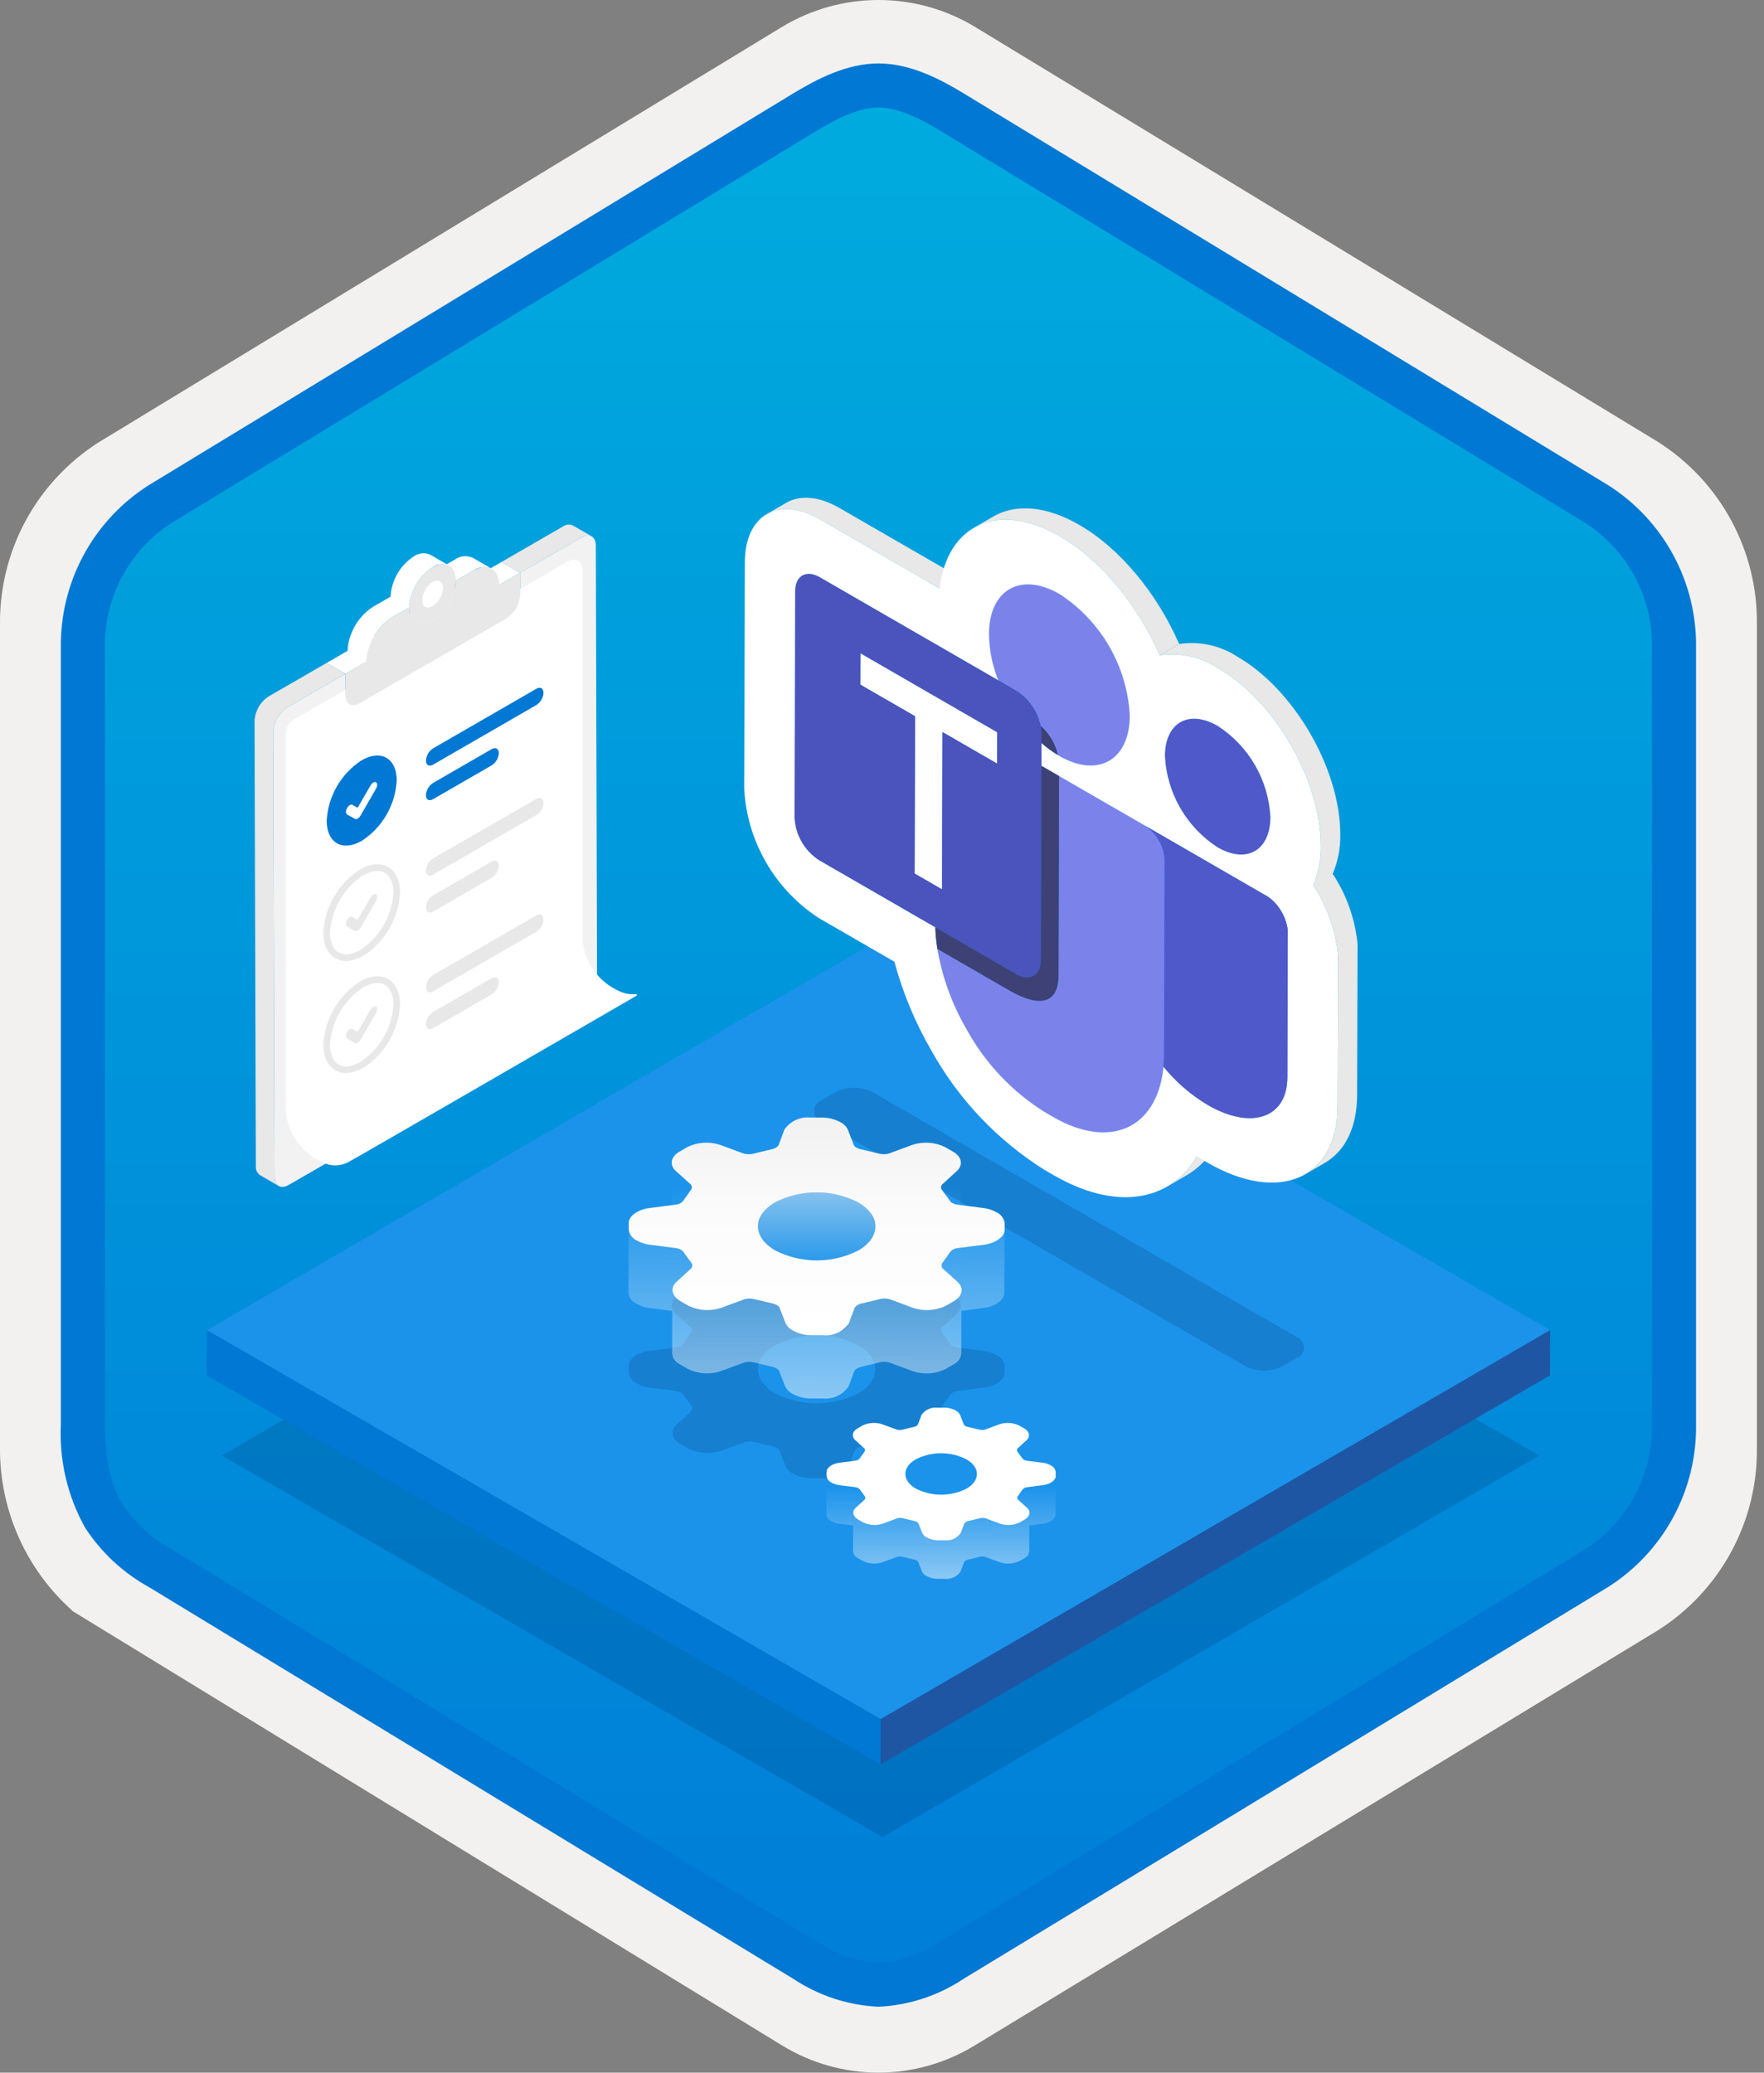 <svg width="160" height="188" viewBox="0 0 160 188" fill="none" xmlns="http://www.w3.org/2000/svg">
<rect x="0" y="0" width="160" height="188" fill="#808080" stroke="none"/>
<g clip-path="url(#clip0)">
<path d="M79.678 188C82.759 187.994 85.78 187.141 88.408 185.534L150.384 147.874C153.165 146.11 155.449 143.665 157.019 140.771C158.589 137.876 159.394 134.628 159.356 131.336V56.621C159.392 53.328 158.587 50.081 157.017 47.187C155.447 44.293 153.163 41.848 150.384 40.083L88.408 2.423C85.775 0.838 82.759 0 79.686 0C76.612 0 73.596 0.838 70.963 2.423L8.988 40.098C6.205 41.86 3.918 44.305 2.345 47.199C0.772 50.093 -0.035 53.342 4.1431e-06 56.636V131.336C-0.019 134.119 0.556 136.874 1.686 139.418C2.816 141.962 4.474 144.236 6.552 146.089V146.115L70.963 185.549C73.588 187.149 76.603 187.996 79.678 188V188ZM80.326 6.952C82.278 6.952 84.755 8.165 86.465 9.209L147.222 46.403C150.974 48.688 153.09 55.284 153.09 60.035L152.458 131.336C152.458 136.087 149.259 140.355 145.506 142.64L85.11 179.021C81.676 181.109 78.885 181.109 75.451 179.021L14.243 142.549C10.49 140.265 7.472 136.072 7.472 131.336V57.688C7.504 55.323 8.113 53.001 9.246 50.925C10.379 48.848 12.001 47.079 13.972 45.771L74.548 9.209C76.258 8.165 78.374 6.952 80.326 6.952Z" fill="#F2F1F0"/>
<path fill-rule="evenodd" clip-rule="evenodd" d="M87.576 10.533C85.206 9.059 82.47 8.278 79.678 8.278C76.887 8.278 74.151 9.059 71.78 10.533L15.645 44.864C13.119 46.476 11.047 48.706 9.625 51.344C8.203 53.981 7.479 56.938 7.52 59.934V128.038C7.48 131.033 8.206 133.99 9.627 136.627C11.049 139.264 13.121 141.495 15.645 143.108L71.78 177.439C74.151 178.912 76.887 179.694 79.678 179.694C82.47 179.694 85.206 178.912 87.576 177.439L143.711 143.108C146.236 141.495 148.307 139.264 149.729 136.627C151.151 133.99 151.877 131.033 151.837 128.038V59.934C151.875 56.939 151.149 53.983 149.727 51.346C148.305 48.709 146.234 46.478 143.711 44.864L87.576 10.533Z" fill="url(#paint0_linear)"/>
<path fill-rule="evenodd" clip-rule="evenodd" d="M79.678 9.754C81.362 9.754 83.244 10.62 85.311 11.878L143.777 47.42C145.668 48.634 147.218 50.311 148.278 52.292C149.339 54.273 149.875 56.492 149.837 58.739V129.218C149.875 131.464 149.339 133.684 148.278 135.664C147.218 137.645 145.668 139.322 143.777 140.536L85.312 176.078L85.311 176.079C83.641 177.218 81.696 177.889 79.678 178.022C77.661 177.889 75.716 177.218 74.046 176.079L74.045 176.078L15.582 140.538L15.58 140.537C13.792 139.573 12.267 138.186 11.138 136.497C10.161 134.894 9.52 132.679 9.52 129.218V58.739C9.482 56.492 10.018 54.273 11.079 52.292C12.139 50.311 13.688 48.634 15.58 47.421L74.037 11.883L74.041 11.881C76.124 10.628 77.985 9.754 79.678 9.754ZM87.391 8.461L145.855 44.003C148.333 45.573 150.368 47.751 151.765 50.331C153.162 52.911 153.876 55.806 153.837 58.739V129.218C153.876 132.151 153.162 135.046 151.765 137.626C150.368 140.205 148.333 142.384 145.855 143.955L87.39 179.496C85.096 181.021 82.43 181.894 79.678 182.022C76.926 181.894 74.261 181.021 71.967 179.496H71.966L13.502 143.954L13.499 143.953C11.164 142.66 9.181 140.814 7.723 138.579C6.128 135.725 5.365 132.482 5.52 129.218V58.739C5.481 55.805 6.194 52.911 7.592 50.331C8.989 47.751 11.024 45.572 13.502 44.002L71.967 8.461L71.975 8.456C74.066 7.198 76.773 5.754 79.678 5.754C82.564 5.754 85.282 7.177 87.391 8.461V8.461Z" fill="#0078D4"/>
<path opacity="0.2" d="M139.61 132.026L80.06 166.633L20.121 132.027L79.671 97.42L139.61 132.026Z" fill="#003067"/>
<path d="M140.601 120.649L79.878 155.937L18.767 120.654L79.489 85.366L140.601 120.649Z" fill="#1B93EB"/>
<path d="M140.601 120.649L140.589 124.755L79.867 160.043L79.878 155.937L140.601 120.649Z" fill="#1F56A3"/>
<path d="M79.878 155.937L79.867 160.043L18.755 124.76L18.767 120.654L79.878 155.937Z" fill="#0078D4"/>
<path opacity="0.2" d="M117.578 121.253C117.781 121.321 117.958 121.452 118.083 121.626C118.209 121.799 118.277 122.008 118.278 122.222C118.279 122.437 118.214 122.646 118.09 122.821C117.967 122.996 117.792 123.128 117.589 123.199L116.333 123.929C115.812 124.193 115.237 124.33 114.653 124.33C114.069 124.33 113.494 124.193 112.973 123.929L74.55 101.746C74.347 101.677 74.17 101.547 74.044 101.374C73.918 101.2 73.849 100.991 73.847 100.777C73.845 100.562 73.91 100.353 74.033 100.177C74.156 100.001 74.331 99.868 74.533 99.796L75.789 99.066C76.311 98.801 76.888 98.663 77.473 98.664C78.058 98.665 78.634 98.804 79.155 99.07L117.578 121.253Z" fill="#003067"/>
<path d="M71.312 45.608L69.545 46.635C70.781 45.917 72.491 46.016 74.375 47.104L85.225 53.368L86.992 52.342L76.141 46.077C74.258 44.989 72.548 44.89 71.312 45.608Z" fill="#E8E8E8"/>
<path d="M105.903 107.607L107.669 106.58C108.78 105.916 109.695 104.971 110.322 103.839L108.555 104.865C107.928 105.997 107.013 106.943 105.903 107.607V107.607Z" fill="#E8E8E8"/>
<path d="M123.11 85.388C122.857 83.202 122.094 81.105 120.883 79.267C121.352 78.144 121.585 76.937 121.567 75.72C121.583 69.79 117.404 62.55 112.243 59.571C110.683 58.547 108.801 58.136 106.956 58.416L105.19 59.442C107.034 59.163 108.917 59.574 110.476 60.597C115.637 63.577 119.817 70.816 119.8 76.747C119.818 77.964 119.585 79.171 119.117 80.294V80.294C120.328 82.132 121.091 84.229 121.344 86.415L121.367 86.723L121.328 100.341C121.32 103.339 120.217 105.449 118.405 106.502L120.171 105.475C121.983 104.422 123.086 102.312 123.095 99.314L123.133 85.696L123.11 85.388Z" fill="#E8E8E8"/>
<path d="M97.89 47.609C94.849 45.853 92.089 45.692 90.096 46.85L88.33 47.877C90.322 46.719 93.082 46.88 96.123 48.636C99.9 50.816 103.223 54.945 105.189 59.442L106.956 58.416C104.989 53.918 101.667 49.79 97.89 47.609Z" fill="#E8E8E8"/>
<path d="M90.454 66.417L90.446 69.267L85.485 66.403L85.444 80.673L82.956 79.236L82.996 64.966L78.035 62.102L78.043 59.251L90.454 66.417Z" fill="white"/>
<path d="M103.823 74.872C104.358 75.207 104.798 75.674 105.102 76.228C105.43 76.765 105.614 77.379 105.634 78.008L105.584 95.653C105.583 96.031 105.565 96.398 105.532 96.753C105.297 99.243 104.277 101.126 102.64 102.067C100.762 103.129 98.222 102.869 95.581 101.344L94.765 100.873C91.827 99.038 89.404 96.486 87.725 93.456C86.35 91.12 85.423 88.549 84.992 85.873C85.001 85.937 85.01 86.001 85.02 86.065L91.566 89.844C94.007 91.253 96.002 91.291 96.01 88.45L96.061 70.391L103.823 74.872Z" fill="#7B83EB"/>
<path d="M94.399 65.843C94.445 66.07 94.469 66.302 94.469 66.534L94.467 67.385L94.461 69.467L94.411 87.075C94.407 88.491 93.404 89.063 92.171 88.351L84.834 84.115L74.287 78.026C73.639 77.604 73.099 77.035 72.712 76.365C72.326 75.696 72.103 74.944 72.062 74.171L72.12 53.63C72.124 52.214 73.127 51.642 74.36 52.354L90.547 61.7L92.244 62.679C92.794 63.039 93.267 63.504 93.637 64.046C94.007 64.589 94.266 65.2 94.399 65.843V65.843ZM90.446 69.267L90.454 66.417L78.043 59.251L78.035 62.102L82.996 64.966L82.956 79.236L85.444 80.673L85.485 66.403L90.446 69.267" fill="#4B53BC"/>
<path d="M96.108 53.886C97.963 55.092 99.506 56.719 100.612 58.635C101.719 60.551 102.356 62.701 102.473 64.91C102.462 68.956 99.588 70.594 96.067 68.561C95.497 68.228 94.961 67.841 94.467 67.404C94.934 67.801 95.431 68.16 95.955 68.478C95.805 67.841 95.534 67.237 95.158 66.701C94.939 66.387 94.684 66.099 94.399 65.843C94.266 65.2 94.007 64.589 93.637 64.046C93.267 63.504 92.794 63.039 92.244 62.679L90.547 61.7C90.012 60.376 89.725 58.965 89.702 57.537C89.713 53.482 92.579 51.849 96.108 53.886Z" fill="#7B83EB"/>
<path d="M110.461 65.848C111.852 66.751 113.009 67.97 113.838 69.406C114.667 70.841 115.144 72.453 115.231 74.109C115.222 77.152 113.079 78.383 110.43 76.854C109.039 75.95 107.881 74.729 107.052 73.292C106.223 71.854 105.746 70.241 105.661 68.583C105.669 65.549 107.813 64.319 110.461 65.848Z" fill="#5059C9"/>
<path d="M121.344 86.415C121.09 84.229 120.328 82.132 119.117 80.294C119.585 79.171 119.818 77.964 119.8 76.747C119.817 70.816 115.637 63.577 110.476 60.597C108.916 59.574 107.034 59.163 105.19 59.442C103.223 54.945 99.9 50.816 96.123 48.636C90.546 45.416 85.915 47.559 85.225 53.368L74.375 47.104C70.63 44.942 67.571 46.685 67.559 50.997L67.501 71.538C67.625 73.89 68.303 76.179 69.48 78.218C70.657 80.258 72.299 81.991 74.272 83.276L81.122 87.231C81.884 90.054 83.014 92.765 84.481 95.295C86.936 99.713 90.469 103.437 94.75 106.123L95.566 106.594C99.447 108.835 103.101 109.204 105.854 107.635C106.987 106.971 107.92 106.014 108.555 104.866C108.883 105.083 109.219 105.286 109.547 105.475C116.029 109.217 121.309 106.915 121.328 100.341L121.367 86.723L121.344 86.415ZM110.461 65.848C111.852 66.751 113.009 67.97 113.838 69.406C114.667 70.841 115.144 72.453 115.231 74.109C115.222 77.152 113.079 78.383 110.43 76.854C109.039 75.95 107.881 74.729 107.052 73.292C106.223 71.854 105.746 70.241 105.66 68.583C105.669 65.549 107.813 64.318 110.461 65.848V65.848ZM116.767 97.707C116.757 101.394 113.531 102.526 109.562 100.234C108.024 99.32 106.66 98.142 105.532 96.753C105.297 99.243 104.277 101.126 102.64 102.067C100.762 103.129 98.222 102.869 95.581 101.344L94.765 100.873C91.827 99.038 89.404 96.486 87.725 93.456C86.35 91.12 85.423 88.549 84.991 85.873C84.904 85.291 84.852 84.704 84.834 84.115L74.287 78.026C73.639 77.604 73.099 77.035 72.712 76.365C72.326 75.696 72.103 74.944 72.062 74.171L72.12 53.63C72.124 52.214 73.127 51.642 74.36 52.354L90.547 61.7C90.012 60.376 89.725 58.965 89.702 57.537C89.713 53.482 92.579 51.849 96.108 53.886C97.963 55.092 99.506 56.719 100.612 58.635C101.719 60.551 102.356 62.701 102.473 64.91C102.462 68.956 99.587 70.594 96.067 68.561C95.497 68.228 94.961 67.841 94.467 67.404L94.461 69.467L96.061 70.391L103.823 74.872L114.658 81.137C114.72 81.166 114.782 81.198 114.843 81.234C115.346 81.543 115.772 81.963 116.089 82.46C116.477 83.036 116.722 83.695 116.805 84.384L116.767 97.707Z" fill="white"/>
<path d="M96.061 70.391L96.01 88.45C96.002 91.291 94.007 91.253 91.566 89.844L85.02 86.065C85.01 86.001 85.001 85.937 84.992 85.873C84.905 85.291 84.853 84.704 84.834 84.115L92.171 88.351C93.404 89.063 94.407 88.491 94.411 87.075L94.461 69.467L96.061 70.391Z" fill="#3D4175"/>
<path d="M94.399 65.843C94.684 66.099 94.939 66.387 95.158 66.701C95.534 67.237 95.805 67.841 95.955 68.478C95.427 68.16 94.928 67.794 94.467 67.385L94.469 66.534C94.469 66.302 94.445 66.07 94.399 65.843V65.843Z" fill="#3D4175"/>
<path d="M114.843 81.234C115.346 81.543 115.772 81.963 116.089 82.46C116.477 83.036 116.722 83.695 116.805 84.384L116.767 97.707C116.757 101.394 113.531 102.526 109.562 100.234C108.024 99.32 106.66 98.142 105.532 96.753C105.565 96.398 105.583 96.032 105.584 95.653L105.634 78.008C105.613 77.379 105.43 76.765 105.102 76.228C104.798 75.674 104.358 75.207 103.823 74.872L114.658 81.137C114.72 81.166 114.782 81.198 114.843 81.234Z" fill="#5059C9"/>
<path opacity="0.2" d="M86.865 129.24C87.446 129.766 87.307 130.524 86.548 130.965L85.793 131.403C84.865 131.855 83.795 131.923 82.816 131.593L80.675 130.801C80.418 130.736 80.148 130.729 79.887 130.781L78.152 131.201C77.91 131.238 77.69 131.364 77.536 131.554L76.998 132.991C76.74 133.362 76.388 133.657 75.978 133.848C75.569 134.038 75.116 134.117 74.666 134.075H73.6C73.006 134.078 72.422 133.929 71.901 133.643C71.62 133.503 71.394 133.273 71.256 132.991L70.693 131.554C70.633 131.46 70.549 131.385 70.45 131.336C70.361 131.284 70.266 131.244 70.167 131.219L68.413 130.801C68.131 130.731 67.836 130.731 67.553 130.801L65.417 131.59C64.438 131.92 63.368 131.852 62.438 131.401L61.683 130.965C60.919 130.524 60.772 129.766 61.346 129.24L62.701 128C62.756 127.938 62.789 127.86 62.795 127.777C62.801 127.695 62.779 127.612 62.734 127.543L61.998 126.539C61.944 126.447 61.864 126.373 61.769 126.324C61.651 126.255 61.522 126.207 61.388 126.181L58.909 125.862C58.511 125.812 58.127 125.686 57.778 125.489C57.58 125.403 57.408 125.267 57.277 125.096C57.146 124.924 57.06 124.722 57.029 124.508L57.026 123.891C57.022 123.268 57.839 122.674 58.89 122.537L61.365 122.217C61.586 122.184 61.789 122.077 61.941 121.914L62.661 120.902C62.718 120.831 62.749 120.742 62.749 120.65C62.748 120.558 62.716 120.47 62.658 120.399L61.285 119.162C60.705 118.635 60.844 117.877 61.602 117.436L62.357 116.998C63.286 116.546 64.355 116.478 65.334 116.809L67.475 117.6C67.733 117.665 68.002 117.672 68.263 117.621L69.998 117.2C70.24 117.163 70.46 117.038 70.614 116.848L71.153 115.41C71.411 115.04 71.762 114.744 72.172 114.553C72.582 114.363 73.034 114.284 73.484 114.326H74.55C75.144 114.324 75.728 114.472 76.249 114.758C76.53 114.899 76.757 115.128 76.894 115.41L77.453 116.845C77.514 116.939 77.6 117.015 77.701 117.065C77.789 117.119 77.886 117.158 77.988 117.18L79.732 117.597C80.016 117.67 80.313 117.671 80.597 117.6L82.737 116.809C83.716 116.481 84.784 116.55 85.712 117.001L86.467 117.436C87.231 117.877 87.379 118.635 86.804 119.162L85.449 120.402C85.394 120.464 85.362 120.542 85.356 120.624C85.35 120.707 85.371 120.789 85.416 120.858L86.152 121.862C86.206 121.954 86.286 122.029 86.381 122.077C86.498 122.146 86.625 122.193 86.758 122.217L89.241 122.539C89.639 122.588 90.023 122.715 90.372 122.912C90.57 122.998 90.743 123.133 90.874 123.305C91.006 123.476 91.092 123.677 91.125 123.891L91.124 124.511C91.128 125.133 90.312 125.727 89.26 125.865L86.781 126.181C86.562 126.218 86.361 126.325 86.209 126.487L85.489 127.499C85.431 127.57 85.4 127.659 85.402 127.751C85.403 127.842 85.436 127.93 85.496 128L86.865 129.24ZM70.319 126.384C71.487 126.977 72.778 127.286 74.088 127.285C75.397 127.285 76.689 126.975 77.856 126.381C79.923 125.18 79.916 123.221 77.832 122.018C76.665 121.425 75.374 121.116 74.065 121.116C72.756 121.116 71.466 121.425 70.299 122.018C68.227 123.221 68.234 125.18 70.319 126.384" fill="#003067"/>
<path d="M68.738 115.443L68.75 111.229C68.793 110.763 68.959 110.316 69.231 109.935C69.503 109.554 69.872 109.251 70.299 109.059C71.466 108.466 72.756 108.157 74.065 108.157C75.374 108.157 76.665 108.466 77.832 109.059C78.265 109.252 78.639 109.557 78.915 109.943C79.191 110.33 79.359 110.783 79.401 111.255L79.389 115.443L68.738 115.443Z" fill="url(#paint1_linear)"/>
<path d="M86.865 116.281C87.446 116.807 87.307 117.565 86.548 118.006L85.793 118.444C84.865 118.896 83.795 118.964 82.816 118.634L80.675 117.842C80.418 117.777 80.148 117.77 79.887 117.822L78.152 118.242C77.91 118.279 77.69 118.405 77.536 118.595L76.998 120.032C76.74 120.403 76.388 120.698 75.978 120.889C75.569 121.079 75.116 121.158 74.666 121.116H73.6C73.006 121.119 72.422 120.97 71.901 120.684C71.62 120.544 71.394 120.314 71.256 120.032L70.693 118.595C70.633 118.501 70.549 118.426 70.45 118.377C70.361 118.325 70.266 118.285 70.167 118.26L68.413 117.842C68.131 117.772 67.836 117.772 67.553 117.842L65.417 118.631C64.438 118.961 63.368 118.893 62.438 118.442L61.683 118.006C60.919 117.565 60.772 116.807 61.346 116.281L62.701 115.041C62.756 114.979 62.789 114.901 62.795 114.818C62.801 114.736 62.779 114.653 62.734 114.584L61.998 113.58C61.944 113.488 61.864 113.414 61.769 113.365C61.651 113.296 61.522 113.248 61.388 113.222L58.909 112.903C58.511 112.853 58.127 112.727 57.778 112.53C57.58 112.444 57.408 112.309 57.277 112.137C57.146 111.965 57.06 111.763 57.029 111.549L57.026 110.932C57.022 110.309 57.839 109.715 58.89 109.578L61.365 109.258C61.586 109.225 61.789 109.118 61.941 108.955L62.661 107.943C62.718 107.872 62.749 107.783 62.749 107.691C62.748 107.599 62.716 107.511 62.658 107.44L61.285 106.203C60.704 105.676 60.843 104.919 61.602 104.477L62.357 104.039C63.286 103.587 64.355 103.519 65.334 103.85L67.475 104.641C67.733 104.706 68.002 104.713 68.263 104.662L69.998 104.241C70.24 104.204 70.46 104.079 70.614 103.889L71.153 102.451C71.411 102.081 71.762 101.785 72.172 101.594C72.582 101.404 73.034 101.325 73.484 101.367H74.55C75.144 101.365 75.728 101.513 76.249 101.799C76.53 101.94 76.757 102.169 76.894 102.451L77.453 103.886C77.514 103.98 77.6 104.056 77.701 104.106C77.789 104.16 77.886 104.199 77.988 104.221L79.732 104.638C80.016 104.711 80.313 104.712 80.597 104.641L82.737 103.85C83.716 103.522 84.784 103.591 85.712 104.042L86.467 104.477C87.231 104.918 87.379 105.676 86.804 106.203L85.449 107.443C85.394 107.505 85.362 107.583 85.356 107.665C85.35 107.748 85.371 107.83 85.416 107.899L86.152 108.903C86.206 108.995 86.286 109.07 86.381 109.118C86.498 109.187 86.625 109.234 86.758 109.258L89.241 109.58C89.639 109.629 90.023 109.756 90.372 109.953C90.57 110.039 90.743 110.174 90.874 110.346C91.006 110.517 91.092 110.718 91.125 110.932L91.124 111.552C91.128 112.174 90.312 112.768 89.26 112.906L86.781 113.222C86.562 113.259 86.361 113.366 86.209 113.528L85.489 114.54C85.431 114.611 85.4 114.7 85.402 114.792C85.403 114.883 85.437 114.971 85.496 115.041L86.865 116.281ZM70.319 113.425C71.487 114.018 72.778 114.327 74.088 114.326C75.397 114.326 76.689 114.016 77.856 113.422C79.923 112.221 79.916 110.262 77.832 109.059C76.665 108.466 75.374 108.157 74.065 108.157C72.756 108.157 71.466 108.466 70.299 109.059C68.227 110.262 68.234 112.221 70.319 113.425" fill="url(#paint2_linear)"/>
<path fill-rule="evenodd" clip-rule="evenodd" d="M61.941 108.955C61.789 109.118 61.586 109.225 61.365 109.259L60.916 109.317L60.927 105.464C60.927 105.472 60.928 105.48 60.929 105.488C60.931 105.495 60.932 105.501 60.932 105.508C60.933 105.534 60.937 105.56 60.941 105.586L60.941 105.588C60.947 105.635 60.958 105.681 60.972 105.726C60.981 105.753 60.989 105.778 61 105.804C61.021 105.853 61.046 105.9 61.074 105.945C61.079 105.953 61.084 105.961 61.088 105.969C61.096 105.983 61.104 105.997 61.114 106.011C61.164 106.08 61.222 106.145 61.285 106.203L62.658 107.44C62.687 107.47 62.709 107.506 62.723 107.545C62.727 107.56 62.73 107.575 62.732 107.59C62.74 107.62 62.746 107.651 62.747 107.682C62.751 107.777 62.72 107.869 62.661 107.943L61.941 108.955ZM87.141 105.589C87.135 105.637 87.124 105.684 87.11 105.731C87.103 105.756 87.094 105.781 87.084 105.806C87.063 105.855 87.039 105.902 87.011 105.947C87.006 105.955 87.002 105.962 86.997 105.97L86.997 105.97C86.989 105.984 86.981 105.998 86.972 106.012C86.923 106.081 86.867 106.144 86.805 106.202L86.804 106.203L85.449 107.443C85.419 107.473 85.396 107.51 85.382 107.55C85.378 107.565 85.374 107.58 85.372 107.595C85.364 107.624 85.359 107.655 85.357 107.685C85.35 107.762 85.371 107.838 85.416 107.899L86.152 108.903C86.206 108.995 86.286 109.07 86.381 109.119C86.498 109.187 86.625 109.235 86.758 109.259L87.143 109.309L87.154 105.478C87.154 105.485 87.153 105.491 87.152 105.498C87.151 105.503 87.15 105.509 87.15 105.514C87.149 105.534 87.146 105.552 87.144 105.571L87.144 105.571L87.141 105.589ZM91.088 111.782C90.941 112.138 90.664 112.423 90.313 112.581C90.175 112.651 90.032 112.71 89.885 112.757C89.682 112.827 89.473 112.876 89.26 112.905L87.178 113.171L87.132 113.177L86.781 113.222C86.562 113.258 86.361 113.366 86.209 113.528L85.489 114.54C85.431 114.611 85.4 114.7 85.402 114.791C85.403 114.883 85.436 114.971 85.496 115.04L86.865 116.28C87.446 116.807 87.307 117.564 86.548 118.005L85.793 118.444C85.069 118.802 84.25 118.922 83.453 118.788C83.435 118.785 83.417 118.782 83.399 118.779L83.368 118.773C83.18 118.743 82.996 118.696 82.816 118.633L80.675 117.842C80.631 117.829 80.586 117.819 80.54 117.813C80.455 117.799 80.369 117.79 80.283 117.788C80.15 117.78 80.017 117.792 79.887 117.821L78.152 118.241C78.14 118.244 78.128 118.248 78.116 118.252L78.116 118.252L78.116 118.252C78.107 118.255 78.098 118.258 78.089 118.26C77.871 118.303 77.675 118.421 77.536 118.594L76.998 120.031C76.881 120.289 76.686 120.502 76.44 120.642C76.245 120.765 76.034 120.863 75.814 120.933C75.444 121.054 75.056 121.116 74.666 121.116H73.6C73.322 121.114 73.045 121.081 72.775 121.016C72.604 120.977 72.435 120.926 72.271 120.862C72.144 120.812 72.02 120.752 71.901 120.684C71.62 120.543 71.394 120.314 71.256 120.031L70.693 118.594C70.633 118.501 70.549 118.425 70.45 118.376C70.361 118.324 70.266 118.285 70.167 118.26L69.29 118.051L68.413 117.842C68.342 117.822 68.269 117.808 68.196 117.801C68.115 117.793 68.034 117.789 67.953 117.789C67.877 117.79 67.801 117.795 67.725 117.804C67.667 117.811 67.609 117.823 67.553 117.842L65.417 118.631C65.229 118.697 65.035 118.746 64.838 118.776C64.825 118.778 64.814 118.78 64.802 118.782L64.802 118.782C64.784 118.786 64.767 118.789 64.749 118.792C64.548 118.82 64.345 118.833 64.142 118.832C64.11 118.832 64.08 118.831 64.048 118.83C63.838 118.826 63.629 118.806 63.422 118.772L63.393 118.766C63.059 118.712 62.736 118.603 62.438 118.441L61.683 118.006C60.919 117.565 60.772 116.807 61.346 116.28L62.701 115.04C62.739 114.997 62.767 114.945 62.781 114.89C62.796 114.834 62.798 114.776 62.787 114.719C62.786 114.714 62.786 114.709 62.785 114.704C62.785 114.696 62.784 114.688 62.782 114.681C62.774 114.646 62.758 114.613 62.735 114.585L62.734 114.584L62.729 114.577V114.577L61.998 113.58C61.944 113.488 61.864 113.413 61.769 113.365C61.651 113.296 61.522 113.248 61.387 113.222L58.909 112.903C58.572 112.857 58.244 112.755 57.94 112.602C57.918 112.591 57.894 112.582 57.87 112.572C57.838 112.559 57.806 112.546 57.778 112.53C57.569 112.415 57.384 112.261 57.233 112.076C57.108 111.928 57.036 111.742 57.029 111.549L56.997 117.285C57.028 117.499 57.113 117.701 57.244 117.873C57.375 118.045 57.548 118.18 57.746 118.267C58.095 118.463 58.479 118.59 58.876 118.64L60.975 118.91L60.964 122.741C60.979 122.954 61.051 123.159 61.172 123.335C61.292 123.511 61.458 123.651 61.651 123.742L62.405 124.178C63.335 124.63 64.405 124.698 65.385 124.367L67.521 123.579C67.803 123.508 68.099 123.508 68.381 123.579L70.134 123.996C70.234 124.022 70.329 124.061 70.417 124.113C70.516 124.162 70.6 124.237 70.66 124.331L71.224 125.768C71.361 126.051 71.588 126.28 71.869 126.421C72.389 126.706 72.974 126.855 73.567 126.852H74.633C75.083 126.894 75.536 126.816 75.946 126.625C76.355 126.435 76.707 126.139 76.965 125.768L77.503 124.331C77.658 124.141 77.877 124.015 78.119 123.978L79.855 123.558C80.116 123.506 80.385 123.513 80.643 123.579L82.784 124.37C83.763 124.701 84.832 124.632 85.761 124.18L86.515 123.742C86.705 123.652 86.867 123.513 86.986 123.34C87.104 123.167 87.175 122.965 87.191 122.756L87.201 118.901L89.227 118.642C90.279 118.504 91.095 117.91 91.092 117.288L91.124 111.561C91.123 111.636 91.111 111.711 91.088 111.782Z" fill="url(#paint3_linear)"/>
<path d="M93.159 136.768C93.513 137.089 93.429 137.551 92.966 137.82L92.506 138.087C91.94 138.362 91.288 138.404 90.692 138.202L89.387 137.72C89.23 137.68 89.066 137.676 88.907 137.707L87.849 137.963C87.702 137.986 87.568 138.063 87.474 138.179L87.146 139.054C86.989 139.28 86.774 139.461 86.524 139.577C86.275 139.693 85.999 139.741 85.725 139.715H85.075C84.713 139.717 84.357 139.626 84.04 139.452C83.868 139.366 83.73 139.227 83.647 139.054L83.303 138.179C83.267 138.122 83.216 138.076 83.155 138.046C83.101 138.014 83.043 137.99 82.983 137.975L81.914 137.72C81.742 137.677 81.562 137.677 81.39 137.72L80.088 138.201C79.491 138.402 78.839 138.361 78.272 138.085L77.812 137.82C77.347 137.551 77.257 137.089 77.607 136.768L78.433 136.013C78.466 135.975 78.486 135.927 78.49 135.877C78.493 135.827 78.48 135.776 78.453 135.734L78.004 135.122C77.971 135.066 77.923 135.021 77.865 134.991C77.793 134.949 77.714 134.92 77.632 134.904L76.121 134.71C75.879 134.679 75.645 134.602 75.432 134.483C75.312 134.43 75.207 134.347 75.127 134.243C75.047 134.138 74.995 134.015 74.976 133.884L74.974 133.508C74.972 133.129 75.469 132.767 76.11 132.683L77.618 132.488C77.753 132.468 77.877 132.403 77.969 132.303L78.408 131.687C78.443 131.643 78.462 131.589 78.462 131.533C78.462 131.477 78.442 131.423 78.406 131.38L77.57 130.626C77.216 130.305 77.3 129.843 77.763 129.575L78.223 129.307C78.789 129.032 79.441 128.99 80.037 129.192L81.342 129.674C81.499 129.714 81.663 129.718 81.822 129.687L82.88 129.431C83.028 129.408 83.161 129.331 83.255 129.216L83.584 128.34C83.741 128.114 83.955 127.934 84.205 127.817C84.454 127.701 84.73 127.654 85.005 127.679H85.654C86.016 127.677 86.372 127.768 86.689 127.942C86.861 128.028 86.999 128.168 87.083 128.34L87.423 129.214C87.461 129.272 87.513 129.318 87.574 129.348C87.628 129.381 87.687 129.405 87.749 129.418L88.812 129.673C88.985 129.717 89.166 129.717 89.339 129.674L90.644 129.192C91.24 128.992 91.891 129.034 92.457 129.309L92.917 129.575C93.382 129.843 93.472 130.305 93.122 130.626L92.297 131.382C92.263 131.419 92.243 131.467 92.24 131.517C92.236 131.568 92.249 131.618 92.276 131.66L92.725 132.272C92.758 132.328 92.806 132.373 92.865 132.403C92.936 132.445 93.013 132.474 93.094 132.488L94.608 132.684C94.85 132.714 95.084 132.792 95.297 132.911C95.417 132.964 95.523 133.047 95.603 133.151C95.683 133.255 95.736 133.378 95.756 133.508L95.755 133.886C95.757 134.265 95.26 134.627 94.619 134.711L93.108 134.904C92.975 134.926 92.852 134.992 92.76 135.091L92.321 135.707C92.286 135.75 92.267 135.805 92.267 135.861C92.268 135.916 92.289 135.97 92.325 136.012L93.159 136.768ZM83.075 135.028C83.787 135.389 84.574 135.577 85.372 135.577C86.171 135.577 86.957 135.388 87.669 135.026C88.928 134.294 88.925 133.1 87.654 132.367C86.943 132.005 86.156 131.817 85.358 131.817C84.561 131.817 83.774 132.005 83.063 132.367C81.801 133.1 81.805 134.294 83.075 135.028" fill="url(#paint4_linear)"/>
<path d="M93.328 130.252C93.324 130.281 93.318 130.31 93.309 130.338C93.304 130.354 93.299 130.369 93.293 130.384C93.28 130.414 93.266 130.443 93.248 130.47C93.24 130.483 93.234 130.497 93.224 130.51C93.195 130.552 93.161 130.59 93.123 130.625L93.122 130.626L92.297 131.382C92.278 131.4 92.264 131.422 92.256 131.447C92.253 131.456 92.251 131.465 92.25 131.474C92.245 131.492 92.242 131.511 92.24 131.529C92.236 131.576 92.249 131.622 92.276 131.66L92.725 132.272C92.758 132.328 92.807 132.373 92.865 132.403C92.936 132.445 93.014 132.474 93.095 132.488L93.329 132.519L93.336 130.184L93.333 130.206C93.332 130.222 93.33 130.237 93.328 130.252Z" fill="url(#paint5_linear)"/>
<path d="M95.734 134.027C95.644 134.243 95.475 134.417 95.261 134.513C95.177 134.556 95.09 134.592 95 134.621C94.876 134.664 94.749 134.694 94.619 134.711L93.35 134.873L93.322 134.877L93.108 134.904C92.975 134.926 92.852 134.992 92.76 135.091L92.321 135.707C92.286 135.751 92.267 135.805 92.268 135.861C92.269 135.916 92.289 135.97 92.326 136.012L93.159 136.768C93.513 137.089 93.429 137.551 92.966 137.82L92.506 138.087C92.065 138.305 91.566 138.378 91.08 138.297C91.062 138.294 91.046 138.291 91.028 138.287C90.914 138.269 90.801 138.24 90.692 138.202L89.387 137.72C89.36 137.712 89.332 137.706 89.304 137.702C89.253 137.694 89.2 137.688 89.148 137.687C89.067 137.683 88.986 137.689 88.907 137.707L87.849 137.963C87.836 137.966 87.824 137.971 87.811 137.975C87.678 138.001 87.559 138.073 87.474 138.178L87.146 139.054C87.075 139.211 86.956 139.341 86.806 139.427C86.687 139.501 86.559 139.561 86.425 139.604C86.199 139.678 85.962 139.715 85.725 139.715H85.075C84.906 139.714 84.737 139.694 84.572 139.654C84.468 139.631 84.365 139.6 84.265 139.561C84.188 139.53 84.112 139.494 84.04 139.452C83.868 139.366 83.73 139.227 83.647 139.054L83.303 138.178C83.267 138.121 83.216 138.076 83.155 138.046C83.101 138.014 83.043 137.99 82.983 137.975L82.448 137.847L81.914 137.72C81.871 137.708 81.826 137.7 81.781 137.695C81.732 137.69 81.683 137.688 81.633 137.688C81.587 137.688 81.541 137.691 81.495 137.697C81.459 137.701 81.424 137.709 81.39 137.72L80.088 138.201C79.973 138.241 79.855 138.271 79.735 138.289C79.716 138.292 79.699 138.296 79.681 138.299C79.558 138.316 79.434 138.324 79.311 138.323L79.254 138.322C79.126 138.32 78.998 138.308 78.872 138.287L78.854 138.283C78.65 138.25 78.454 138.184 78.272 138.085L77.812 137.82C77.347 137.551 77.257 137.089 77.607 136.768L78.433 136.013C78.456 135.986 78.472 135.955 78.482 135.921C78.491 135.887 78.492 135.851 78.485 135.817C78.484 135.809 78.484 135.801 78.482 135.793C78.477 135.772 78.467 135.752 78.453 135.735L78.453 135.734L78.45 135.73L78.004 135.122C77.971 135.066 77.923 135.021 77.865 134.991C77.793 134.949 77.714 134.92 77.632 134.904L76.121 134.71C75.916 134.682 75.716 134.62 75.531 134.527C75.499 134.511 75.462 134.5 75.432 134.483C75.305 134.412 75.192 134.318 75.1 134.206C75.024 134.116 74.98 134.002 74.976 133.884L74.956 137.381C74.975 137.511 75.027 137.634 75.107 137.739C75.187 137.844 75.292 137.926 75.413 137.979C75.625 138.098 75.859 138.176 76.102 138.206L77.381 138.371L77.374 140.706C77.383 140.836 77.427 140.96 77.501 141.068C77.574 141.175 77.675 141.26 77.792 141.316L78.252 141.581C78.819 141.857 79.471 141.898 80.068 141.697L81.37 141.216C81.542 141.173 81.722 141.173 81.894 141.216L82.963 141.471C83.023 141.486 83.082 141.51 83.135 141.542C83.196 141.572 83.247 141.618 83.283 141.675L83.627 142.551C83.711 142.723 83.849 142.863 84.02 142.948C84.337 143.122 84.694 143.213 85.055 143.211H85.705C85.979 143.237 86.255 143.189 86.505 143.073C86.754 142.957 86.969 142.777 87.126 142.551L87.454 141.675C87.548 141.559 87.682 141.482 87.829 141.46L88.887 141.204C89.046 141.172 89.21 141.176 89.368 141.216L90.672 141.698C91.269 141.9 91.921 141.858 92.487 141.583L92.946 141.316C93.062 141.261 93.161 141.176 93.233 141.071C93.305 140.965 93.349 140.842 93.358 140.715L93.365 138.365L94.599 138.207C95.24 138.124 95.738 137.762 95.736 137.382L95.755 133.886C95.755 133.934 95.748 133.981 95.734 134.027Z" fill="url(#paint6_linear)"/>
<path d="M77.618 132.488C77.753 132.468 77.877 132.403 77.969 132.303L78.408 131.687C78.444 131.642 78.463 131.585 78.461 131.528C78.46 131.508 78.457 131.49 78.451 131.471C78.45 131.462 78.448 131.453 78.446 131.444C78.438 131.42 78.424 131.398 78.406 131.38L77.57 130.626C77.531 130.591 77.496 130.551 77.466 130.509C77.456 130.496 77.45 130.482 77.441 130.469C77.424 130.442 77.409 130.413 77.396 130.383C77.389 130.367 77.384 130.352 77.379 130.336C77.37 130.308 77.364 130.28 77.36 130.251C77.358 130.235 77.355 130.219 77.354 130.203C77.354 130.194 77.351 130.185 77.351 130.176L77.345 132.524L77.618 132.488Z" fill="url(#paint7_linear)"/>
<path d="M51.063 47.755C51.193 47.661 51.346 47.603 51.505 47.587C51.665 47.572 51.826 47.599 51.972 47.667L53.668 48.653C53.522 48.585 53.361 48.557 53.201 48.573C53.042 48.588 52.889 48.646 52.759 48.741L47.182 51.961L45.486 50.975L51.063 47.755Z" fill="#E8E8E8"/>
<path d="M47.182 51.961L45.486 50.975L29.631 60.129L31.327 61.115L47.182 51.961Z" fill="white"/>
<path d="M41.246 50.762C41.482 50.59 41.759 50.485 42.049 50.456C42.339 50.428 42.631 50.477 42.896 50.599L44.592 51.585C44.327 51.463 44.035 51.413 43.745 51.442C43.455 51.47 43.178 51.576 42.942 51.747L41.352 52.666L39.656 51.68L41.246 50.762Z" fill="white"/>
<path d="M39.229 51.456C38.615 51.855 38.104 52.394 37.738 53.029C37.372 53.663 37.161 54.376 37.123 55.107C37.127 56.449 38.075 56.989 39.242 56.315C39.857 55.916 40.368 55.377 40.735 54.743C41.102 54.109 41.313 53.397 41.352 52.666C41.348 51.324 40.396 50.781 39.229 51.456Z" fill="#E8E8E8"/>
<path d="M33.833 55.042L35.427 54.121C35.465 53.39 35.676 52.678 36.042 52.043C36.408 51.408 36.919 50.869 37.533 50.47C37.748 50.313 38.001 50.218 38.265 50.192C38.53 50.166 38.797 50.211 39.038 50.323L40.734 51.309C40.493 51.197 40.226 51.151 39.961 51.177C39.697 51.203 39.444 51.299 39.229 51.456C38.615 51.855 38.104 52.394 37.738 53.029C37.372 53.663 37.161 54.375 37.123 55.107L35.529 56.027C34.856 56.464 34.297 57.053 33.895 57.747C33.494 58.441 33.263 59.221 33.221 60.021L31.524 59.036C31.567 58.235 31.798 57.456 32.199 56.762C32.6 56.067 33.16 55.478 33.833 55.042V55.042Z" fill="white"/>
<path d="M26.061 64.155C25.689 64.397 25.38 64.724 25.159 65.108C24.937 65.493 24.809 65.924 24.786 66.368L24.901 106.751C24.903 107.563 25.477 107.89 26.184 107.482L52.882 92.068C53.254 91.827 53.563 91.501 53.785 91.117C54.006 90.733 54.134 90.302 54.157 89.86L54.042 49.476C54.04 48.664 53.466 48.333 52.759 48.741L47.182 51.961L47.188 53.898C47.165 54.341 47.037 54.773 46.816 55.157C46.594 55.542 46.285 55.868 45.913 56.111L32.62 63.786C31.913 64.194 31.335 63.864 31.332 63.052L31.327 61.115L26.061 64.155Z" fill="#F2F2F2"/>
<path d="M51.61 50.865C51.733 50.794 51.873 50.756 52.015 50.756C52.157 50.756 52.297 50.794 52.42 50.865C52.543 50.936 52.645 51.038 52.716 51.161C52.787 51.284 52.825 51.424 52.825 51.566V72.027L52.83 72.024V85.221C52.915 86.225 53.268 87.189 53.852 88.011C54.436 88.833 55.23 89.483 56.15 89.894C56.621 90.126 57.147 90.222 57.668 90.171C57.688 90.167 57.707 90.17 57.724 90.18C57.741 90.189 57.754 90.205 57.761 90.223C57.768 90.241 57.768 90.261 57.761 90.279C57.754 90.298 57.742 90.313 57.725 90.323C53.791 92.601 32.127 105.146 31.574 105.42C31.212 105.608 30.811 105.706 30.404 105.706C29.997 105.706 29.596 105.608 29.234 105.42C28.314 105.009 27.52 104.358 26.937 103.536C26.353 102.714 26 101.751 25.914 100.746V66.611C25.914 66.331 25.988 66.056 26.128 65.813C26.268 65.571 26.469 65.369 26.712 65.23L51.61 50.865Z" fill="white"/>
<path d="M24.365 63.169L29.631 60.129L31.327 61.115L26.061 64.155C25.689 64.397 25.38 64.724 25.159 65.108C24.937 65.493 24.809 65.924 24.786 66.367L24.901 106.751C24.885 106.909 24.911 107.067 24.976 107.212C25.042 107.356 25.145 107.48 25.274 107.572L23.578 106.586C23.448 106.494 23.346 106.37 23.28 106.226C23.215 106.082 23.189 105.923 23.205 105.765L23.09 65.382C23.113 64.939 23.241 64.507 23.462 64.123C23.684 63.738 23.993 63.412 24.365 63.169V63.169Z" fill="#E8E8E8"/>
<path d="M39.233 52.795C38.958 52.975 38.729 53.216 38.565 53.501C38.401 53.786 38.306 54.105 38.289 54.433C38.291 55.035 38.716 55.278 39.24 54.975C39.515 54.796 39.745 54.555 39.909 54.27C40.074 53.986 40.168 53.666 40.186 53.338C40.184 52.736 39.757 52.493 39.233 52.795Z" fill="white"/>
<path d="M33.223 59.992C33.27 59.197 33.503 58.424 33.903 57.735C34.304 57.046 34.861 56.461 35.529 56.027L37.123 55.107C37.127 56.449 38.075 56.989 39.242 56.315C39.857 55.916 40.368 55.377 40.735 54.743C41.102 54.109 41.313 53.397 41.352 52.666L42.942 51.747C44.221 51.009 45.261 51.597 45.266 53.067L47.182 51.961L47.188 53.898C47.165 54.341 47.037 54.773 46.816 55.157C46.594 55.542 46.285 55.868 45.913 56.111L32.62 63.786C31.913 64.194 31.335 63.864 31.332 63.052L31.327 61.115L33.223 59.992Z" fill="#E8E8E8"/>
<path d="M39.271 67.888C39.086 68.009 38.931 68.172 38.821 68.364C38.711 68.556 38.647 68.772 38.636 68.993C38.637 69.399 38.922 69.566 39.276 69.362L48.659 63.945C48.845 63.823 49 63.66 49.111 63.468C49.222 63.275 49.286 63.059 49.298 62.837C49.297 62.431 49.008 62.267 48.655 62.471L39.271 67.888Z" fill="#0078D4"/>
<path d="M39.271 71.024C39.086 71.145 38.931 71.308 38.821 71.5C38.711 71.692 38.647 71.907 38.636 72.129C38.637 72.535 38.922 72.697 39.276 72.493L44.603 69.418C44.789 69.297 44.944 69.135 45.055 68.943C45.166 68.751 45.23 68.536 45.242 68.315C45.241 67.909 44.952 67.744 44.599 67.948L39.271 71.024Z" fill="#0078D4"/>
<path d="M39.271 77.871C39.086 77.992 38.932 78.154 38.821 78.345C38.711 78.537 38.647 78.751 38.636 78.972C38.637 79.378 38.922 79.545 39.276 79.341L48.659 73.924C48.845 73.802 49 73.639 49.111 73.447C49.222 73.254 49.286 73.038 49.298 72.816C49.297 72.41 49.008 72.25 48.655 72.454L39.271 77.871Z" fill="#E8E8E8"/>
<path d="M39.271 81.218C39.086 81.339 38.931 81.502 38.821 81.695C38.711 81.887 38.647 82.102 38.636 82.323C38.637 82.729 38.922 82.896 39.276 82.692L44.603 79.617C44.789 79.495 44.944 79.332 45.055 79.139C45.166 78.947 45.23 78.731 45.242 78.509C45.241 78.103 44.952 77.939 44.599 78.142L39.271 81.218Z" fill="#E8E8E8"/>
<path d="M39.271 88.446C39.086 88.567 38.931 88.73 38.821 88.922C38.711 89.114 38.647 89.33 38.636 89.551C38.637 89.957 38.922 90.124 39.276 89.92L48.659 84.503C48.845 84.381 49 84.218 49.111 84.025C49.222 83.833 49.286 83.617 49.298 83.395C49.297 82.989 49.008 82.825 48.655 83.028L39.271 88.446Z" fill="#E8E8E8"/>
<path d="M39.271 91.796C39.086 91.916 38.931 92.08 38.821 92.272C38.711 92.464 38.647 92.679 38.636 92.901C38.637 93.307 38.922 93.469 39.276 93.265L44.603 90.189C44.789 90.069 44.944 89.906 45.055 89.715C45.166 89.523 45.23 89.308 45.242 89.086C45.241 88.68 44.952 88.516 44.599 88.72L39.271 91.796Z" fill="#E8E8E8"/>
<path d="M35.985 70.784C35.926 71.883 35.608 72.953 35.057 73.905C34.506 74.858 33.738 75.668 32.815 76.267C31.066 77.277 29.637 76.462 29.631 74.453C29.689 73.353 30.006 72.284 30.555 71.33C31.105 70.377 31.872 69.567 32.795 68.966C34.55 67.953 35.979 68.767 35.985 70.784Z" fill="#0078D4"/>
<path d="M33.857 70.983C33.751 71.049 33.664 71.142 33.604 71.251L32.439 73.268L32.016 73.033L31.985 73.002C31.945 72.983 31.9 72.976 31.855 72.98C31.811 72.985 31.768 73.001 31.732 73.027C31.627 73.092 31.542 73.183 31.484 73.291C31.343 73.527 31.344 73.78 31.479 73.864L31.473 73.875L32.191 74.277C32.233 74.293 32.278 74.299 32.322 74.294C32.366 74.289 32.409 74.272 32.445 74.246C32.55 74.181 32.637 74.091 32.699 73.984L34.107 71.538C34.247 71.295 34.246 71.042 34.111 70.958C34.07 70.939 34.025 70.932 33.981 70.936C33.936 70.941 33.893 70.957 33.857 70.983Z" fill="white"/>
<path d="M35.985 80.948C35.926 82.047 35.608 83.117 35.057 84.069C34.506 85.022 33.738 85.832 32.815 86.431C31.066 87.441 29.637 86.626 29.631 84.617C29.689 83.517 30.006 82.448 30.555 81.494C31.105 80.541 31.872 79.731 32.795 79.13C34.55 78.117 35.979 78.931 35.985 80.948Z" stroke="#E8E8E8" stroke-width="0.602" stroke-miterlimit="10"/>
<path d="M33.857 81.147C33.751 81.213 33.664 81.305 33.604 81.415L32.439 83.432L32.016 83.197L31.985 83.166C31.945 83.147 31.9 83.14 31.855 83.144C31.811 83.149 31.768 83.165 31.732 83.191C31.627 83.256 31.542 83.347 31.484 83.455C31.343 83.691 31.344 83.944 31.479 84.028L31.473 84.039L32.191 84.441C32.233 84.457 32.278 84.463 32.322 84.458C32.366 84.453 32.409 84.436 32.445 84.41C32.55 84.345 32.637 84.255 32.699 84.148L34.107 81.702C34.247 81.459 34.246 81.206 34.111 81.122C34.07 81.103 34.025 81.096 33.981 81.1C33.936 81.105 33.893 81.121 33.857 81.147V81.147Z" fill="#E8E8E8"/>
<path d="M35.985 91.112C35.926 92.211 35.608 93.281 35.057 94.233C34.506 95.186 33.738 95.995 32.815 96.595C31.066 97.605 29.637 96.79 29.631 94.781C29.689 93.681 30.006 92.612 30.555 91.658C31.105 90.705 31.872 89.895 32.795 89.294C34.55 88.281 35.979 89.095 35.985 91.112Z" stroke="#E8E8E8" stroke-width="0.602" stroke-miterlimit="10"/>
<path d="M33.857 91.311C33.751 91.377 33.664 91.469 33.604 91.579L32.439 93.596L32.016 93.361L31.985 93.33C31.945 93.311 31.9 93.304 31.855 93.308C31.811 93.313 31.768 93.329 31.732 93.355C31.627 93.42 31.542 93.511 31.484 93.619C31.343 93.855 31.344 94.108 31.479 94.192L31.473 94.203L32.191 94.605C32.233 94.621 32.278 94.627 32.322 94.622C32.366 94.617 32.409 94.6 32.445 94.574C32.55 94.509 32.637 94.419 32.699 94.312L34.107 91.866C34.247 91.623 34.246 91.37 34.111 91.286C34.07 91.267 34.025 91.26 33.981 91.264C33.936 91.269 33.893 91.285 33.857 91.311Z" fill="#E8E8E8"/>
</g>
<defs>
<linearGradient id="paint0_linear" x1="79.678" y1="8.278" x2="79.678" y2="179.694" gradientUnits="userSpaceOnUse">
<stop stop-color="#00ABDE"/>
<stop offset="1" stop-color="#007ED8"/>
</linearGradient>
<linearGradient id="paint1_linear" x1="74.069" y1="115.443" x2="74.069" y2="108.157" gradientUnits="userSpaceOnUse">
<stop stop-color="#F0F0F0" stop-opacity="0"/>
<stop offset="1" stop-color="#F0F0F0" stop-opacity="0.5"/>
</linearGradient>
<linearGradient id="paint2_linear" x1="74.076" y1="120.407" x2="74.076" y2="101.797" gradientUnits="userSpaceOnUse">
<stop stop-color="white"/>
<stop offset="0.56" stop-color="#FBFBFB"/>
<stop offset="1" stop-color="#F2F2F2"/>
</linearGradient>
<linearGradient id="paint3_linear" x1="74.197" y1="127.143" x2="74.148" y2="107.499" gradientUnits="userSpaceOnUse">
<stop stop-color="white" stop-opacity="0.5"/>
<stop offset="1" stop-color="#FCFCFC" stop-opacity="0"/>
</linearGradient>
<linearGradient id="paint4_linear" x1="74.076" y1="120.407" x2="74.076" y2="101.797" gradientUnits="userSpaceOnUse">
<stop stop-color="white"/>
<stop offset="0.56" stop-color="#FBFBFB"/>
<stop offset="1" stop-color="#F2F2F2"/>
</linearGradient>
<linearGradient id="paint5_linear" x1="193.944" y1="434.069" x2="193.944" y2="439.517" gradientUnits="userSpaceOnUse">
<stop stop-color="#F0F0F0" stop-opacity="0"/>
<stop offset="1" stop-color="#F0F0F0" stop-opacity="0.5"/>
</linearGradient>
<linearGradient id="paint6_linear" x1="85.439" y1="143.34" x2="85.424" y2="134.772" gradientUnits="userSpaceOnUse">
<stop stop-color="white" stop-opacity="0.5"/>
<stop offset="1" stop-color="#FCFCFC" stop-opacity="0"/>
</linearGradient>
<linearGradient id="paint7_linear" x1="164.308" y1="435.837" x2="164.308" y2="441.35" gradientUnits="userSpaceOnUse">
<stop stop-color="#F0F0F0" stop-opacity="0"/>
<stop offset="1" stop-color="#F0F0F0" stop-opacity="0.5"/>
</linearGradient>
<clipPath id="clip0">
<rect width="159.356" height="188" fill="white"/>
</clipPath>
</defs>
</svg>
